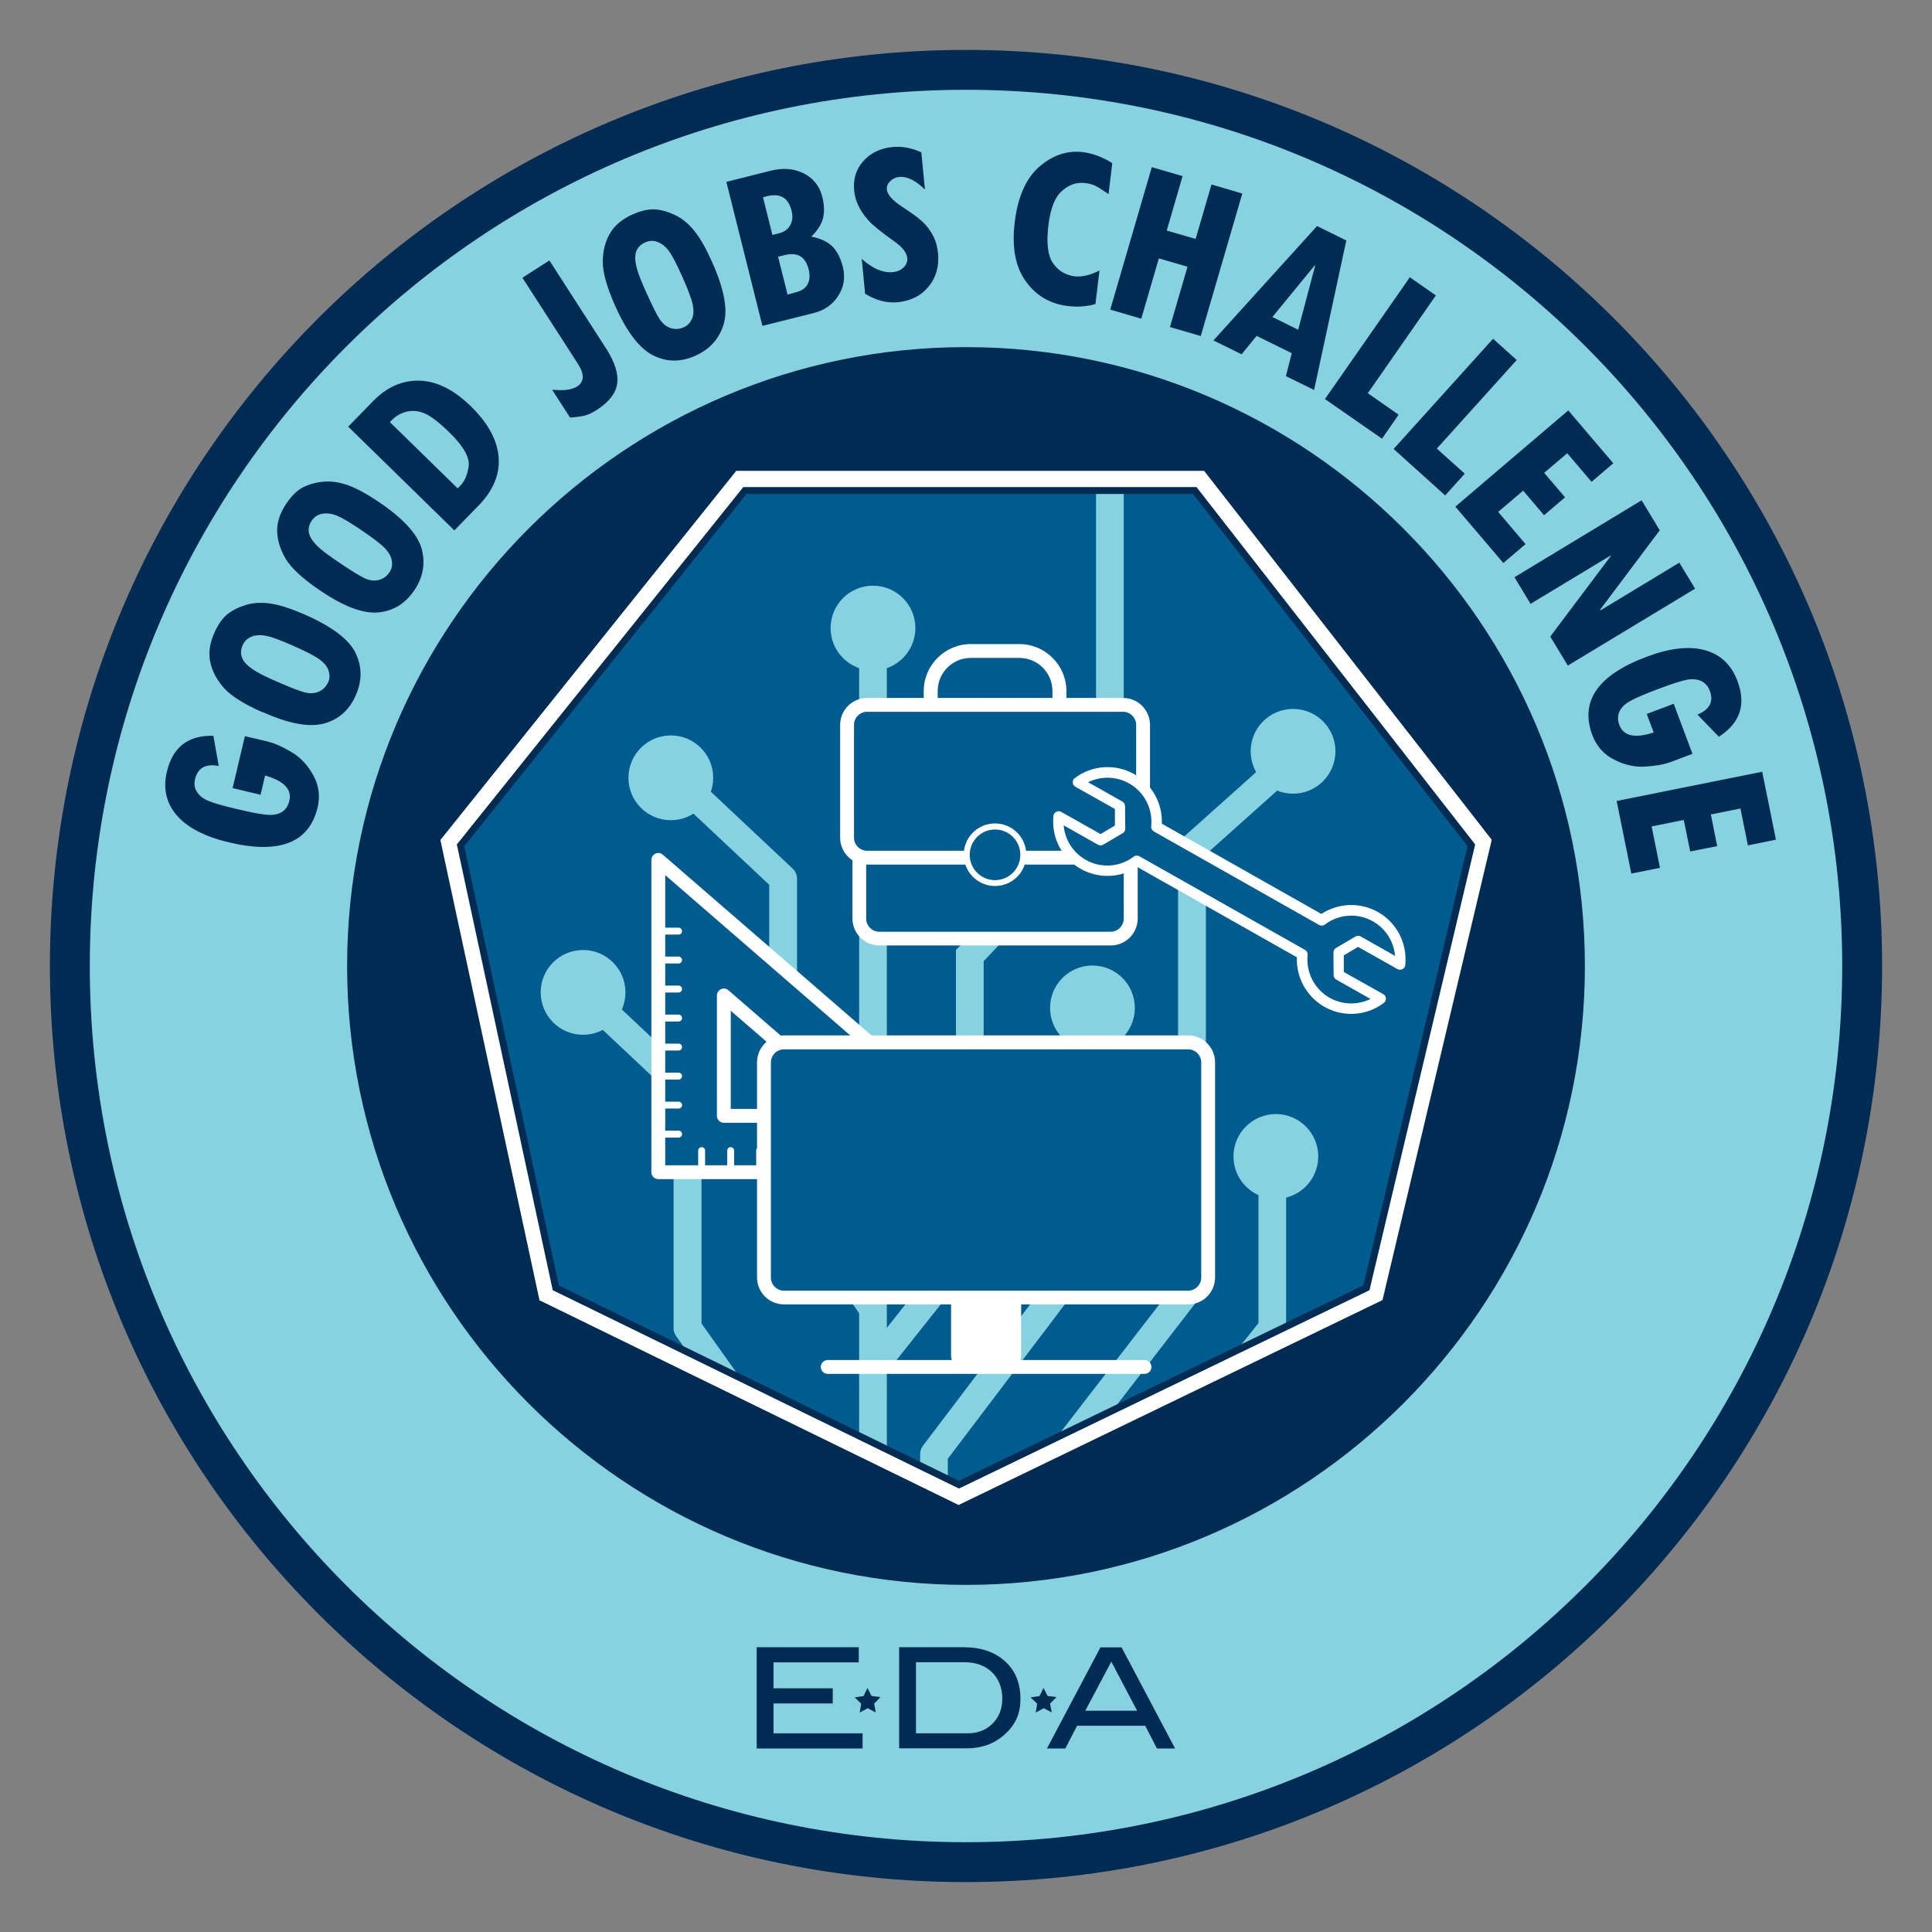 <?xml version="1.0" encoding="UTF-8"?>
<svg xmlns="http://www.w3.org/2000/svg" xmlns:xlink="http://www.w3.org/1999/xlink" id="Layer_1" data-name="Layer 1" version="1.1" viewBox="0 0 1618 1618">
  <rect x="0" y="0" width="1618" height="1618" fill="#808080" stroke="none"/>
  <defs>
    <style>
      .cls-1 {
        clip-path: url(#clippath);
      }

      .cls-2 {
        fill: none;
      }

      .cls-2, .cls-3, .cls-4, .cls-5, .cls-6 {
        stroke-width: 0px;
      }

      .cls-3 {
        fill: #002b52;
      }

      .cls-4 {
        fill: #86d2e0;
      }

      .cls-5 {
        fill: #005c8f;
      }

      .cls-6 {
        fill: #fff;
      }
    </style>
    <clipPath id="clippath">
      <polygon class="cls-2" points="623.9 410.9 385.7 708 465.5 1078.5 803.1 1243.4 1144.3 1078.4 1232.2 707.9 1000.6 410.8 623.9 410.9"></polygon>
    </clipPath>
  </defs>
  <path class="cls-3" d="M41.8,809C41.8,385.3,385.3,41.8,809,41.8s767.2,343.5,767.2,767.2-343.5,767.2-767.2,767.2S41.8,1232.7,41.8,809"></path>
  <path class="cls-3" d="M809,1435c-345.2,0-626-280.8-626-626S463.8,183,809,183s626,280.8,626,626-280.8,626-626,626"></path>
  <path class="cls-4" d="M809,75.2c-405.2,0-733.8,328.5-733.8,733.8s328.5,733.8,733.8,733.8,733.8-328.5,733.8-733.8S1214.2,75.2,809,75.2M809,290.7c285.8,0,518.3,232.5,518.3,518.3s-232.5,518.3-518.3,518.3-518.3-232.5-518.3-518.3,232.5-518.3,518.3-518.3"></path>
  <path class="cls-3" d="M224.9,621.3c5.2,1.2,11.5,4,19,8.4,7.5,4.4,13.6,10.8,18.4,19.4s5.9,17.6,3.7,27.1c-7.1,29.6-31.9,39.4-74.5,29.2-20.1-4.8-34.6-12.3-43.5-22.6-8.8-10.3-11.6-22.5-8.2-36.7,4.9-20.5,17.8-30.4,38.9-29.9l4.5,25.3c-10.9-2.1-17.5,1.5-19.8,10.8-1,4.1-.5,7.7,1.5,10.8,1.9,3.2,5.1,5.7,9.4,7.5,4.3,1.9,12,4.1,23,6.7,12.9,3.1,21.9,4.8,26.9,5.1,5,.3,9-.5,12.1-2.5s5-5.1,6-9.2c2.3-9.7-4.5-16.7-20.3-21.2l-3.8,16.1-23.4-5.6,10.3-43.5,19.9,4.7Z"></path>
  <path class="cls-3" d="M224.8,567.7l7.3,3.2c12,5.3,20,8.3,24.2,9.2,4.1.9,7.9.5,11.2-1.1,3.3-1.6,5.8-4.2,7.4-7.8,1.3-2.9,1.4-6.1.3-9.4-1-3.4-3.5-6.5-7.4-9.4-3.9-2.9-11.4-6.8-22.5-11.7-10-4.4-17.2-7.1-21.8-8.1-4.6-1-8.7-.9-12.4.4-3.7,1.4-6.3,3.8-7.9,7.4-2.3,5.2-1.7,10,1.8,14.3,3.5,4.3,10.2,8.6,20,13M220.3,596.7c-16-7-26.9-13.9-32.9-20.7-5.9-6.7-9.7-13.9-11.3-21.5-1.6-7.6-.5-15.7,3.4-24.5,3.2-7.2,6.9-12.5,11.3-15.9,4.4-3.4,9.7-5.9,15.9-7.7,6.3-1.8,13.2-2,20.7-.8,7.5,1.2,16.9,4.3,28.1,9.2,22.9,10.1,37,20.9,42.4,32.3,5.4,11.5,5.4,23.2,0,35.3-5.4,12.3-14.3,20.2-26.5,23.5-12.2,3.4-29.3.3-51.1-9.4"></path>
  <path class="cls-3" d="M277.7,466.8l6.6,4.5c10.8,7.3,18.2,11.8,22.1,13.4,3.9,1.6,7.6,1.9,11.2.9,3.6-1,6.4-3.1,8.6-6.4,1.8-2.6,2.5-5.7,2-9.2-.4-3.5-2.3-7-5.6-10.6-3.3-3.5-10-8.7-20.1-15.5-9-6.1-15.7-10.1-20-11.9-4.3-1.8-8.4-2.4-12.3-1.8-3.9.6-6.9,2.6-9.1,5.8-3.2,4.7-3.5,9.5-.8,14.4,2.7,4.9,8.5,10.3,17.4,16.3M268,494.5c-14.4-9.8-24-18.6-28.6-26.3-4.6-7.7-7-15.4-7.3-23.1-.2-7.7,2.4-15.5,7.7-23.4,4.4-6.5,9.1-11.1,14-13.6,4.9-2.5,10.6-4.1,17-4.7,6.5-.6,13.3.4,20.5,2.9,7.2,2.6,15.9,7.3,26,14.1,20.7,14,32.6,27.2,35.9,39.4,3.2,12.2,1.1,23.8-6.3,34.7-7.6,11.1-17.7,17.3-30.3,18.4-12.7,1.1-28.8-5-48.6-18.4"></path>
  <path class="cls-3" d="M326.6,353.6l56.7,55.4,2.2-2.3c3.8-3.8,6.1-9.4,7-16.6.9-7.2-4.5-16.6-16.3-28.1-8.7-8.5-15.7-13.8-20.9-15.9-5.2-2.1-10.2-2.5-14.9-1.3-4.7,1.2-8.6,3.4-11.8,6.6l-2.1,2.1ZM291.6,357.3l20.8-21.3c11.6-11.9,24.6-17.6,39-17.2,14.4.4,28.8,7.6,43,21.5,14.4,14.1,22.1,28.3,23.2,42.7,1.1,14.4-4.6,27.9-17,40.6l-20.1,20.6-88.9-86.9Z"></path>
  <path class="cls-3" d="M507.3,291.3c7.5,11.7,10.7,21.6,9.6,29.8-1.1,8.2-6.8,15.5-16.8,22-3.6,2.3-6.7,3.9-9.5,4.7-2.8.8-7.2,1.5-13.2,1.9l-14.9-23.1c.6-.2,1.8-.2,3.7,0,7.6.5,13.3-.5,17.2-3,6-3.9,6.2-10.3.4-19.2l-46.3-71.8,22.6-14.5,47.2,73.3Z"></path>
  <path class="cls-3" d="M538.1,237.9l3.3,7.3c5.3,11.9,9.2,19.6,11.7,23,2.5,3.4,5.5,5.7,9,6.7,3.6,1,7.1.8,10.7-.9,2.9-1.3,5.1-3.6,6.6-6.7,1.5-3.2,1.7-7.2.8-12-1-4.8-3.9-12.7-8.9-23.8-4.4-9.9-8-16.8-10.7-20.7s-5.9-6.5-9.5-8c-3.6-1.5-7.3-1.4-10.8.2-5.2,2.3-8,6.3-8.3,11.8-.3,5.5,1.8,13.2,6.2,23M515.3,256.4c-7.1-15.9-10.6-28.4-10.5-37.4.1-9,2.1-16.8,6-23.5,3.9-6.7,10.2-12,18.9-15.9,7.2-3.2,13.6-4.6,19.1-4.2,5.5.4,11.2,2.1,17,4.9,5.8,2.9,11.1,7.3,15.9,13.3,4.8,6,9.6,14.5,14.6,25.7,10.2,22.8,13.5,40.3,9.7,52.4-3.7,12.1-11.6,20.8-23.6,26.2-12.3,5.5-24.1,5.4-35.5-.3-11.3-5.7-21.9-19.5-31.6-41.2"></path>
  <path class="cls-3" d="M659.6,246.7l7.5-2.1c4.5-1.2,7.6-3.4,9.3-6.7,1.8-3.3,2-7.5.8-12.4-2.7-10.6-9.4-14.6-20.3-11.8l-5.3,1.3,8,31.8ZM647,196.7l5.3-1.3c4.4-1.1,7.6-3.4,9.5-6.8,1.9-3.5,2.3-7.5,1.1-12.2-2.7-10.8-9.5-14.8-20.5-12.1l-3.4.9,7.9,31.7ZM679.2,198.1c7.8,1.5,13.7,4.2,17.8,8.2,4,4,7,9.8,8.9,17.4,2.1,8.6.9,16.5-3.8,23.9-4.7,7.4-11.5,12.2-20.4,14.5l-43.2,10.8-30.2-120.6,37-9.3c10.4-2.6,19.7-1.9,27.8,2.2,8.1,4.1,13.3,10.6,15.5,19.5,1.8,7.2,2,13.4.5,18.6-1.5,5.2-4.8,10.1-9.7,14.9"></path>
  <path class="cls-3" d="M774.5,158.6c-7.9-7.6-15-11.1-21.5-10.4-2.9.3-5.4,1.5-7.5,3.6-2.1,2.1-3,4.4-2.8,6.8.4,4.3,4.5,9,12.3,14.2,8.1,5.3,13.9,9.5,17.4,12.7,3.5,3.2,6.4,7,8.8,11.5,2.4,4.5,3.8,9.5,4.4,15.1,1,10.9-1.6,20.2-7.9,27.9-6.3,7.7-14.9,12-25.9,13.1-9,.9-18.1-1.5-27.3-7.1l-2.8-29.2c9.1,8.2,17.8,11.9,26.1,11.1,3.7-.4,6.7-1.7,9-4,2.3-2.3,3.3-4.9,3-7.9-.4-4.4-4.1-9.1-10.9-13.9-10.9-7.7-18.2-13.6-21.7-17.6-3.5-4-6.3-8-8.3-12.2-2-4.2-3.2-8.5-3.6-12.9-.9-9.5,1.7-17.7,7.7-24.5,6.1-6.8,14.3-10.8,24.6-11.8,7.8-.7,15.8.7,24,4.5l3,31Z"></path>
  <path class="cls-3" d="M917.5,254.6c-7.1,2.1-14.9,2.7-23.2,1.7-14.9-1.8-26.7-8.7-35.3-20.8-8.7-12.1-11.7-28.5-9.2-49.3,2.6-21.5,9.5-37,20.7-46.7,11.2-9.6,23.4-13.7,36.5-12.1,7.9,1,16.1,4,24.5,9.2l-3.1,25.9c-6.6-4.4-10.8-7-12.9-7.7-2-.7-4.2-1.2-6.6-1.5-7-.9-13.5,1.3-19.4,6.5-6,5.2-9.8,14.8-11.5,29-1.8,14.8-.5,25.4,3.9,31.7,4.4,6.3,10.4,9.9,18,10.9,6.2.7,13.2-.9,20.9-4.9l-3.4,28.2Z"></path>
  <polygon class="cls-3" points="964.6 140 990.4 147.5 977.1 193.1 1001.3 200.1 1014.6 154.5 1040.4 162.1 1005.6 281.4 979.8 273.9 994.5 223.4 970.5 216.4 955.8 266.9 929.8 259.3 964.6 140"></polygon>
  <path class="cls-3" d="M1087.2,276.1l14.2-53.6-.4-.2-35.4,43.2,21.5,10.6ZM1100.5,326.6l-23.6-11.6,4.9-19.2-29.4-14.5-12.6,15.4-23.6-11.6,86.8-95.8,24.5,12.1-27,125.3Z"></path>
  <polygon class="cls-3" points="1157.4 367.4 1109.6 334.2 1180.7 232.2 1202.5 247.4 1145.5 329.3 1171.3 347.3 1157.4 367.4"></polygon>
  <polygon class="cls-3" points="1210.3 414.9 1167.1 376 1250.4 283.7 1270.2 301.5 1203.3 375.7 1226.7 396.7 1210.3 414.9"></polygon>
  <polygon class="cls-3" points="1259 471.5 1218.8 424.3 1313.4 343.7 1351.1 388 1332.9 403.5 1312.5 379.6 1293.2 396 1310.7 416.5 1293.1 431.5 1275.6 410.9 1254.7 428.7 1277.6 455.7 1259 471.5"></polygon>
  <polygon class="cls-3" points="1313 557.4 1298.3 533.1 1349.1 465.5 1348.9 465.2 1281.8 505.7 1268.3 483.4 1374.8 419 1390 444.1 1340 510.7 1340.3 511.2 1406.4 471.2 1419.6 493 1313 557.4"></polygon>
  <path class="cls-3" d="M1398.3,638.4c-5,1.9-11.8,3.1-20.5,3.6-8.7.6-17.4-1.4-26-5.8-8.7-4.4-14.7-11.3-18.2-20.4-10.7-28.5,4.5-50.5,45.5-65.8,19.4-7.3,35.6-9.1,48.7-5.5,13.1,3.6,22.2,12.2,27.3,25.9,7.4,19.7,2.2,35.2-15.6,46.6l-17.9-18.5c10.3-4.4,13.7-11,10.3-20-1.5-3.9-3.9-6.6-7.3-8.2-3.4-1.5-7.4-1.9-12-1-4.6.9-12.2,3.3-22.8,7.3-12.4,4.6-20.8,8.3-25.1,10.8-4.3,2.5-7.2,5.5-8.6,8.8-1.4,3.4-1.4,7,.1,11,3.5,9.3,13.1,11.4,28.7,6.2l-5.8-15.5,22.6-8.5,15.7,41.9-19.1,7.2Z"></path>
  <polygon class="cls-3" points="1366.2 731.6 1353.9 670.8 1475.8 646.3 1487.3 703.2 1463.8 708 1457.6 677.1 1432.8 682.1 1438.1 708.6 1415.5 713.1 1410.1 686.7 1383.2 692.1 1390.2 726.8 1366.2 731.6"></polygon>
  <polygon class="cls-3" points="722.4 1464.3 633.7 1464.3 633.7 1379.5 719.2 1379.5 719.2 1392.2 647.8 1392.2 647.8 1413.9 697.4 1413.9 697.4 1426.6 647.8 1426.6 647.8 1451.6 722.4 1451.6 722.4 1464.3"></polygon>
  <path class="cls-3" d="M810.5,1451.6c8.4,0,15.3-2.7,20.8-8.2,5.4-5.4,8.1-12.4,8.1-21s-2.9-16.4-8.7-22c-5.8-5.6-13.5-8.3-22.9-8.3h-40.7v59.5h43.4ZM806.6,1379.5c14.8,0,26.4,3.9,35.1,11.8s12.9,18.4,12.9,31.5-4.6,22.2-13.7,30.2c-8.5,7.5-19,11.2-31.6,11.2h-56.3v-84.7h53.6Z"></path>
  <path class="cls-3" d="M952.3,1432.7l-21.6-41.1-21.8,41.1h43.4ZM984.3,1464.3h-15.4l-9.8-19h-57.1l-9.8,19h-15.4l44.8-84.7h17.7l44.8,84.7Z"></path>
  <polygon class="cls-3" points="733.4 1434.1 726.7 1430.6 720 1434.2 721.2 1426.8 715.8 1421.5 723.2 1420.4 726.5 1413.6 729.9 1420.3 737.4 1421.3 732.1 1426.7 733.4 1434.1"></polygon>
  <polygon class="cls-3" points="880.8 1434.1 874.1 1430.6 867.4 1434.2 868.6 1426.8 863.1 1421.5 870.6 1420.4 873.9 1413.6 877.3 1420.3 884.8 1421.3 879.4 1426.7 880.8 1434.1"></polygon>
  <polygon class="cls-6" points="1011.2 388.5 613.7 388.5 362.4 702 446.6 1092.9 802.8 1266.9 1162.8 1092.9 1255.6 701.9 1011.2 388.5"></polygon>
  <path class="cls-3" d="M802.8,1272.7c-.9,0-1.7-.2-2.6-.6l-356.2-173.9c-1.6-.8-2.8-2.3-3.1-4l-84.2-390.9c-.4-1.7,0-3.5,1.2-4.9l251.3-313.5c1.1-1.4,2.8-2.2,4.5-2.2h397.5c1.8,0,3.5.8,4.6,2.2l244.4,313.5c1.1,1.4,1.5,3.2,1.1,4.9l-92.7,390.9c-.4,1.7-1.6,3.1-3.1,3.9l-360,174c-.8.4-1.7.6-2.5.6ZM451.7,1088.9l351.1,171.5,355-171.6,91.5-385.5-240.9-309h-391.8s-247.8,309.2-247.8,309.2l83,385.4Z"></path>
  <polygon class="cls-5" points="1000.6 410.8 623.9 410.9 385.7 708 465.5 1078.5 803.1 1243.4 1144.3 1078.4 1232.2 707.9 1000.6 410.8"></polygon>
  <g class="cls-1">
    <path class="cls-4" d="M1118.4,629.2c0,19.6-15.9,35.5-35.5,35.5s-35.5-15.9-35.5-35.5,15.9-35.5,35.5-35.5,35.5,15.9,35.5,35.5"></path>
    <path class="cls-4" d="M766.6,526c0,19.6-15.9,35.5-35.5,35.5s-35.5-15.9-35.5-35.5,15.9-35.5,35.5-35.5,35.5,15.9,35.5,35.5"></path>
    <path class="cls-4" d="M597.3,651.4c0,19.6-15.9,35.5-35.5,35.5s-35.5-15.9-35.5-35.5,15.9-35.5,35.5-35.5,35.5,15.9,35.5,35.5"></path>
    <path class="cls-4" d="M950.4,844.1c0,19.6-15.9,35.5-35.5,35.5s-35.5-15.9-35.5-35.5,15.9-35.5,35.5-35.5,35.5,15.9,35.5,35.5"></path>
    <path class="cls-4" d="M523.8,831.1c0,19.6-15.9,35.5-35.5,35.5s-35.5-15.9-35.5-35.5,15.9-35.5,35.5-35.5,35.5,15.9,35.5,35.5"></path>
    <path class="cls-4" d="M1104,968.5c0,19.6-15.9,35.5-35.5,35.5s-35.5-15.9-35.5-35.5,15.9-35.5,35.5-35.5,35.5,15.9,35.5,35.5"></path>
    <path class="cls-4" d="M731.1,1573.5c-6.4,0-11.6-5.2-11.6-11.6v-1020.6c0-6.4,5.2-11.6,11.6-11.6s11.6,5.2,11.6,11.6v1020.6c0,6.4-5.2,11.6-11.6,11.6Z"></path>
    <path class="cls-4" d="M919.4,1573.5c-6.4,0-11.6-5.2-11.6-11.6v-266.8c0-2.6.9-5.2,2.5-7.3l143.6-179.7v-146.7c0-6.4,5.2-11.6,11.6-11.6s11.6,5.2,11.6,11.6v150.8c0,2.6-.9,5.2-2.5,7.3l-143.6,179.7v262.7c0,6.4-5.2,11.6-11.6,11.6ZM856.7,1573.5c-6.4,0-11.6-5.2-11.6-11.6v-302.6c0-2.6.9-5.1,2.4-7.1l139.1-180.2v-361.7c0-3.3,1.4-6.5,3.9-8.7l100.7-90c4.8-4.3,12.1-3.9,16.4.9,4.3,4.8,3.9,12.1-.9,16.4l-96.8,86.6v360.5c0,2.6-.9,5.1-2.4,7.1l-139.1,180.2v298.7c0,6.4-5.2,11.6-11.6,11.6ZM782.2,1573.5c-6.4,0-11.6-5.2-11.6-11.6v-344.2c0-2.5.8-5,2.4-7l130.9-172.7v-212.9c0-6.4,5.2-11.6,11.6-11.6s11.6,5.2,11.6,11.6v216.8c0,2.5-.8,5-2.4,7l-130.9,172.7v340.3c0,6.4-5.2,11.6-11.6,11.6Z"></path>
    <path class="cls-4" d="M730.5,1157.8c-2.5,0-5.1-.8-7.2-2.5-5-4-5.9-11.3-1.9-16.4l79.2-99.9v-243.4l117.3-123.2v-297.2c0-6.4,5.2-11.6,11.6-11.6s11.6,5.2,11.6,11.6v306.5l-117.3,123.2v242.2l-84.3,106.2c-2.3,2.9-5.7,4.4-9.1,4.4Z"></path>
    <path class="cls-4" d="M727,1336.6c-3.6,0-7.2-1.7-9.5-4.9l-151.3-212.8c-1.4-2-2.1-4.3-2.1-6.8v-193.8l-83.7-78.8c-4.7-4.4-4.9-11.8-.5-16.5,4.4-4.7,11.8-4.9,16.5-.5l87.4,82.2c2.3,2.2,3.7,5.3,3.7,8.5v195.2l149.2,209.8c3.7,5.2,2.5,12.5-2.7,16.2-2,1.5-4.4,2.1-6.7,2.1ZM729.3,1105.1c-3.7,0-7.3-1.7-9.6-5l-73.4-105.2c-1.4-1.9-2.1-4.3-2.1-6.7v-247.2l-93.5-87.8c-4.7-4.4-4.9-11.8-.5-16.5,4.4-4.7,11.8-4.9,16.5-.5l97.1,91.2c2.3,2.2,3.7,5.3,3.7,8.5v248.6l71.3,102.2c3.7,5.3,2.4,12.5-2.9,16.2-2,1.4-4.3,2.1-6.7,2.1Z"></path>
  </g>
  <path class="cls-5" d="M606.2,833.7l116.4,100.8h-116.4v-100.8ZM551.3,720.2v261.5h302l-302-261.5Z"></path>
  <path class="cls-6" d="M853.3,987.5h-302c-3.2,0-5.8-2.6-5.8-5.8v-261.5c0-2.3,1.3-4.3,3.4-5.3,2.1-1,4.5-.6,6.2.9l302,261.5c1.8,1.6,2.5,4.2,1.6,6.4-.8,2.3-3,3.8-5.5,3.8ZM557.1,975.9h280.5l-280.5-243v243ZM722.6,940.3h-116.4c-3.2,0-5.8-2.6-5.8-5.8v-100.8c0-2.3,1.3-4.3,3.4-5.3,2.1-1,4.5-.6,6.2.9l116.4,100.8c1.8,1.6,2.5,4.2,1.6,6.4-.8,2.3-3,3.8-5.5,3.8ZM612,928.7h94.9l-94.9-82.2v82.2Z"></path>
  <path class="cls-6" d="M757.6,981.4c-1.6,0-2.9-1.3-2.9-2.9v-14.9c0-1.6,1.3-2.9,2.9-2.9s2.9,1.3,2.9,2.9v14.9c0,1.6-1.3,2.9-2.9,2.9ZM733.3,981.4c-1.6,0-2.9-1.3-2.9-2.9v-14.9c0-1.6,1.3-2.9,2.9-2.9s2.9,1.3,2.9,2.9v14.9c0,1.6-1.3,2.9-2.9,2.9ZM709,981.4c-1.6,0-2.9-1.3-2.9-2.9v-14.9c0-1.6,1.3-2.9,2.9-2.9s2.9,1.3,2.9,2.9v14.9c0,1.6-1.3,2.9-2.9,2.9ZM684.8,981.4c-1.6,0-2.9-1.3-2.9-2.9v-14.9c0-1.6,1.3-2.9,2.9-2.9s2.9,1.3,2.9,2.9v14.9c0,1.6-1.3,2.9-2.9,2.9ZM660.5,981.4c-1.6,0-2.9-1.3-2.9-2.9v-14.9c0-1.6,1.3-2.9,2.9-2.9s2.9,1.3,2.9,2.9v14.9c0,1.6-1.3,2.9-2.9,2.9ZM636.2,981.4c-1.6,0-2.9-1.3-2.9-2.9v-14.9c0-1.6,1.3-2.9,2.9-2.9s2.9,1.3,2.9,2.9v14.9c0,1.6-1.3,2.9-2.9,2.9ZM611.9,981.4c-1.6,0-2.9-1.3-2.9-2.9v-14.9c0-1.6,1.3-2.9,2.9-2.9s2.9,1.3,2.9,2.9v14.9c0,1.6-1.3,2.9-2.9,2.9ZM587.6,981.4c-1.6,0-2.9-1.3-2.9-2.9v-14.9c0-1.6,1.3-2.9,2.9-2.9s2.9,1.3,2.9,2.9v14.9c0,1.6-1.3,2.9-2.9,2.9ZM568.3,952.7h-14.9c-1.6,0-2.9-1.3-2.9-2.9s1.3-2.9,2.9-2.9h14.9c1.6,0,2.9,1.3,2.9,2.9s-1.3,2.9-2.9,2.9ZM568.3,928.4h-14.9c-1.6,0-2.9-1.3-2.9-2.9s1.3-2.9,2.9-2.9h14.9c1.6,0,2.9,1.3,2.9,2.9s-1.3,2.9-2.9,2.9ZM568.3,904.1h-14.9c-1.6,0-2.9-1.3-2.9-2.9s1.3-2.9,2.9-2.9h14.9c1.6,0,2.9,1.3,2.9,2.9s-1.3,2.9-2.9,2.9ZM568.3,879.8h-14.9c-1.6,0-2.9-1.3-2.9-2.9s1.3-2.9,2.9-2.9h14.9c1.6,0,2.9,1.3,2.9,2.9s-1.3,2.9-2.9,2.9ZM568.3,855.5h-14.9c-1.6,0-2.9-1.3-2.9-2.9s1.3-2.9,2.9-2.9h14.9c1.6,0,2.9,1.3,2.9,2.9s-1.3,2.9-2.9,2.9ZM568.3,831.2h-14.9c-1.6,0-2.9-1.3-2.9-2.9s1.3-2.9,2.9-2.9h14.9c1.6,0,2.9,1.3,2.9,2.9s-1.3,2.9-2.9,2.9ZM568.3,806.9h-14.9c-1.6,0-2.9-1.3-2.9-2.9s1.3-2.9,2.9-2.9h14.9c1.6,0,2.9,1.3,2.9,2.9s-1.3,2.9-2.9,2.9ZM568.3,782.7h-14.9c-1.6,0-2.9-1.3-2.9-2.9s1.3-2.9,2.9-2.9h14.9c1.6,0,2.9,1.3,2.9,2.9s-1.3,2.9-2.9,2.9Z"></path>
  <rect class="cls-6" x="808" y="1053.4" width="35.5" height="81.7"></rect>
  <path class="cls-6" d="M843.6,1146.8h-35.5c-6.4,0-11.6-5.2-11.6-11.6v-81.7c0-6.4,5.2-11.6,11.6-11.6h35.5c6.4,0,11.6,5.2,11.6,11.6v81.7c0,6.4-5.2,11.6-11.6,11.6ZM819.7,1123.5h12.2v-58.5h-12.2v58.5Z"></path>
  <path class="cls-6" d="M958.5,1150.6h-265.3c-3.2,0-5.8-2.6-5.8-5.8s2.6-5.8,5.8-5.8h265.3c3.2,0,5.8,2.6,5.8,5.8s-2.6,5.8-5.8,5.8Z"></path>
  <path class="cls-5" d="M995,1086.6h-338.4c-9.3,0-16.8-7.5-16.8-16.8v-180c0-9.3,7.5-16.8,16.8-16.8h338.4c9.3,0,16.8,7.5,16.8,16.8v180c0,9.3-7.5,16.8-16.8,16.8"></path>
  <path class="cls-6" d="M995,1092.4h-338.4c-12.5,0-22.6-10.1-22.6-22.6v-180.1c0-12.5,10.1-22.6,22.6-22.6h338.4c12.5,0,22.6,10.1,22.6,22.6v180.1c0,12.5-10.1,22.6-22.6,22.6ZM656.6,878.8c-6,0-11,4.9-11,11v180.1c0,6,4.9,11,11,11h338.4c6,0,11-4.9,11-11v-180.1c0-6-4.9-11-11-11h-338.4Z"></path>
  <path class="cls-6" d="M853.7,641.1h-40.7c-21.7,0-39.4-17.7-39.4-39.4v-22.9c0-21.7,17.7-39.4,39.4-39.4h40.7c21.7,0,39.4,17.7,39.4,39.4v22.9c0,21.7-17.7,39.4-39.4,39.4ZM813,551c-15.3,0-27.7,12.4-27.7,27.7v22.9c0,15.3,12.4,27.7,27.7,27.7h40.7c15.3,0,27.7-12.4,27.7-27.7v-22.9c0-15.3-12.4-27.7-27.7-27.7h-40.7Z"></path>
  <path class="cls-5" d="M930.2,786h-193.7c-9.3,0-16.8-7.5-16.8-16.8v-123.3c0-9.3,7.5-16.8,16.8-16.8h193.7c9.3,0,16.8,7.5,16.8,16.8v123.3c0,9.3-7.5,16.8-16.8,16.8"></path>
  <path class="cls-6" d="M930.2,791.8h-193.7c-12.5,0-22.6-10.1-22.6-22.6v-123.3c0-12.5,10.1-22.6,22.6-22.6h193.7c12.5,0,22.6,10.1,22.6,22.6v123.3c0,12.5-10.1,22.6-22.6,22.6ZM736.4,635c-6,0-11,4.9-11,11v123.3c0,6,4.9,11,11,11h193.7c6,0,11-4.9,11-11v-123.3c0-6-4.9-11-11-11h-193.7Z"></path>
  <path class="cls-5" d="M940.4,718.3h-214.3c-9.3,0-16.8-7.5-16.8-16.8v-94.4c0-9.3,7.5-16.8,16.8-16.8h214.3c9.3,0,16.8,7.5,16.8,16.8v94.4c0,9.3-7.5,16.8-16.8,16.8"></path>
  <path class="cls-6" d="M940.5,724.1h-214.3c-12.5,0-22.6-10.1-22.6-22.6v-94.4c0-12.5,10.1-22.6,22.6-22.6h214.3c12.5,0,22.6,10.1,22.6,22.6v94.4c0,12.5-10.1,22.6-22.6,22.6ZM726.2,596.1c-6,0-11,4.9-11,11v94.4c0,6,4.9,11,11,11h214.3c6,0,11-4.9,11-11v-94.4c0-6-4.9-11-11-11h-214.3Z"></path>
  <path class="cls-5" d="M857,715.9c0,13.1-10.6,23.7-23.7,23.7s-23.7-10.6-23.7-23.7,10.6-23.7,23.7-23.7,23.7,10.6,23.7,23.7"></path>
  <path class="cls-6" d="M833.3,742c-14.4,0-26.2-11.7-26.2-26.2s11.7-26.2,26.2-26.2,26.2,11.7,26.2,26.2-11.7,26.2-26.2,26.2ZM833.3,694.7c-11.7,0-21.2,9.5-21.2,21.2s9.5,21.2,21.2,21.2,21.2-9.5,21.2-21.2-9.5-21.2-21.2-21.2Z"></path>
  <path class="cls-5" d="M1121.1,797.6l16.3-9.6,35.2,19.9c1.6-15.8-5.9-31.8-20.7-40.1-14.7-8.3-32.3-6.6-45,3l-138.4-78.3c1.6-15.8-5.9-31.8-20.7-40.1-14.7-8.3-32.3-6.6-45,3l35.2,19.9.2,18.9-16.3,9.6-35.1-19.9c-1.6,15.8,5.9,31.8,20.7,40.1,14.7,8.3,32.3,6.6,45-3l138.4,78.3c-1.7,15.8,5.9,31.8,20.6,40.1,14.7,8.3,32.4,6.6,45-3l-35.1-19.9-.2-18.9Z"></path>
  <path class="cls-6" d="M1131.6,849.1c-7.7,0-15.4-1.9-22.4-5.9-14.9-8.4-23.8-24.5-23.1-41.5l-133.6-75.6c-14.2,9.3-32.5,10-47.4,1.6-15.8-8.9-24.7-26.3-22.9-44.4.2-1.5,1-2.8,2.4-3.4,1.3-.7,2.9-.7,4.1,0l33,18.6,12-7.1v-13.9c-.1,0-33.1-18.6-33.1-18.6-1.3-.7-2.1-2-2.2-3.5s.6-2.9,1.7-3.8c14.5-10.9,34.1-12.2,49.8-3.3,14.9,8.4,23.8,24.5,23.1,41.5l133.6,75.6c14.2-9.3,32.5-10,47.4-1.6,15.8,8.9,24.7,26.3,22.9,44.4-.2,1.5-1,2.8-2.4,3.4-1.3.7-2.9.7-4.1,0l-33-18.6-12,7.1v13.9c.1,0,33.1,18.6,33.1,18.6,1.3.7,2.1,2,2.2,3.5s-.6,2.9-1.7,3.8c-8.1,6.1-17.7,9.2-27.4,9.2ZM952.3,716.6c.7,0,1.5.2,2.1.6l138.5,78.3c1.5.9,2.4,2.5,2.2,4.3-1.5,14.6,5.7,28.6,18.4,35.8,10.7,6,23.5,6.3,34.3,1l-28.7-16.2c-1.4-.8-2.2-2.2-2.2-3.8l-.2-18.9c0-1.6.8-3,2.2-3.8l16.3-9.6c1.3-.8,3-.8,4.4,0l28.7,16.2c-1-12-7.8-22.8-18.5-28.9-12.7-7.2-28.5-6.2-40.3,2.7-1.4,1-3.3,1.2-4.8.3l-138.4-78.3c-1.5-.9-2.4-2.5-2.2-4.3,1.5-14.6-5.7-28.7-18.5-35.9-10.7-6.1-23.5-6.3-34.3-1l28.7,16.2c1.4.8,2.2,2.2,2.2,3.8l.2,18.9c0,1.6-.8,3-2.2,3.8l-16.3,9.6c-1.3.8-3,.8-4.4,0l-28.7-16.2c1,12,7.8,22.8,18.5,28.9,12.7,7.2,28.5,6.2,40.2-2.7.8-.6,1.7-.9,2.6-.9Z"></path>
  <path class="cls-3" d="M803.1,1246.6l-1.3-.6-338.9-165.5-.3-1.4-80-371.9,239.9-299.3h379.5s.9,1.1.9,1.1l232.5,298.2-.3,1.4-88.2,371.9-1.2.6-342.5,165.5ZM468,1076.5l335.1,163.6,338.7-163.7,87.2-367.8-229.9-294.9h-373.9s-236.4,295-236.4,295l79.2,367.8Z"></path>
</svg>
